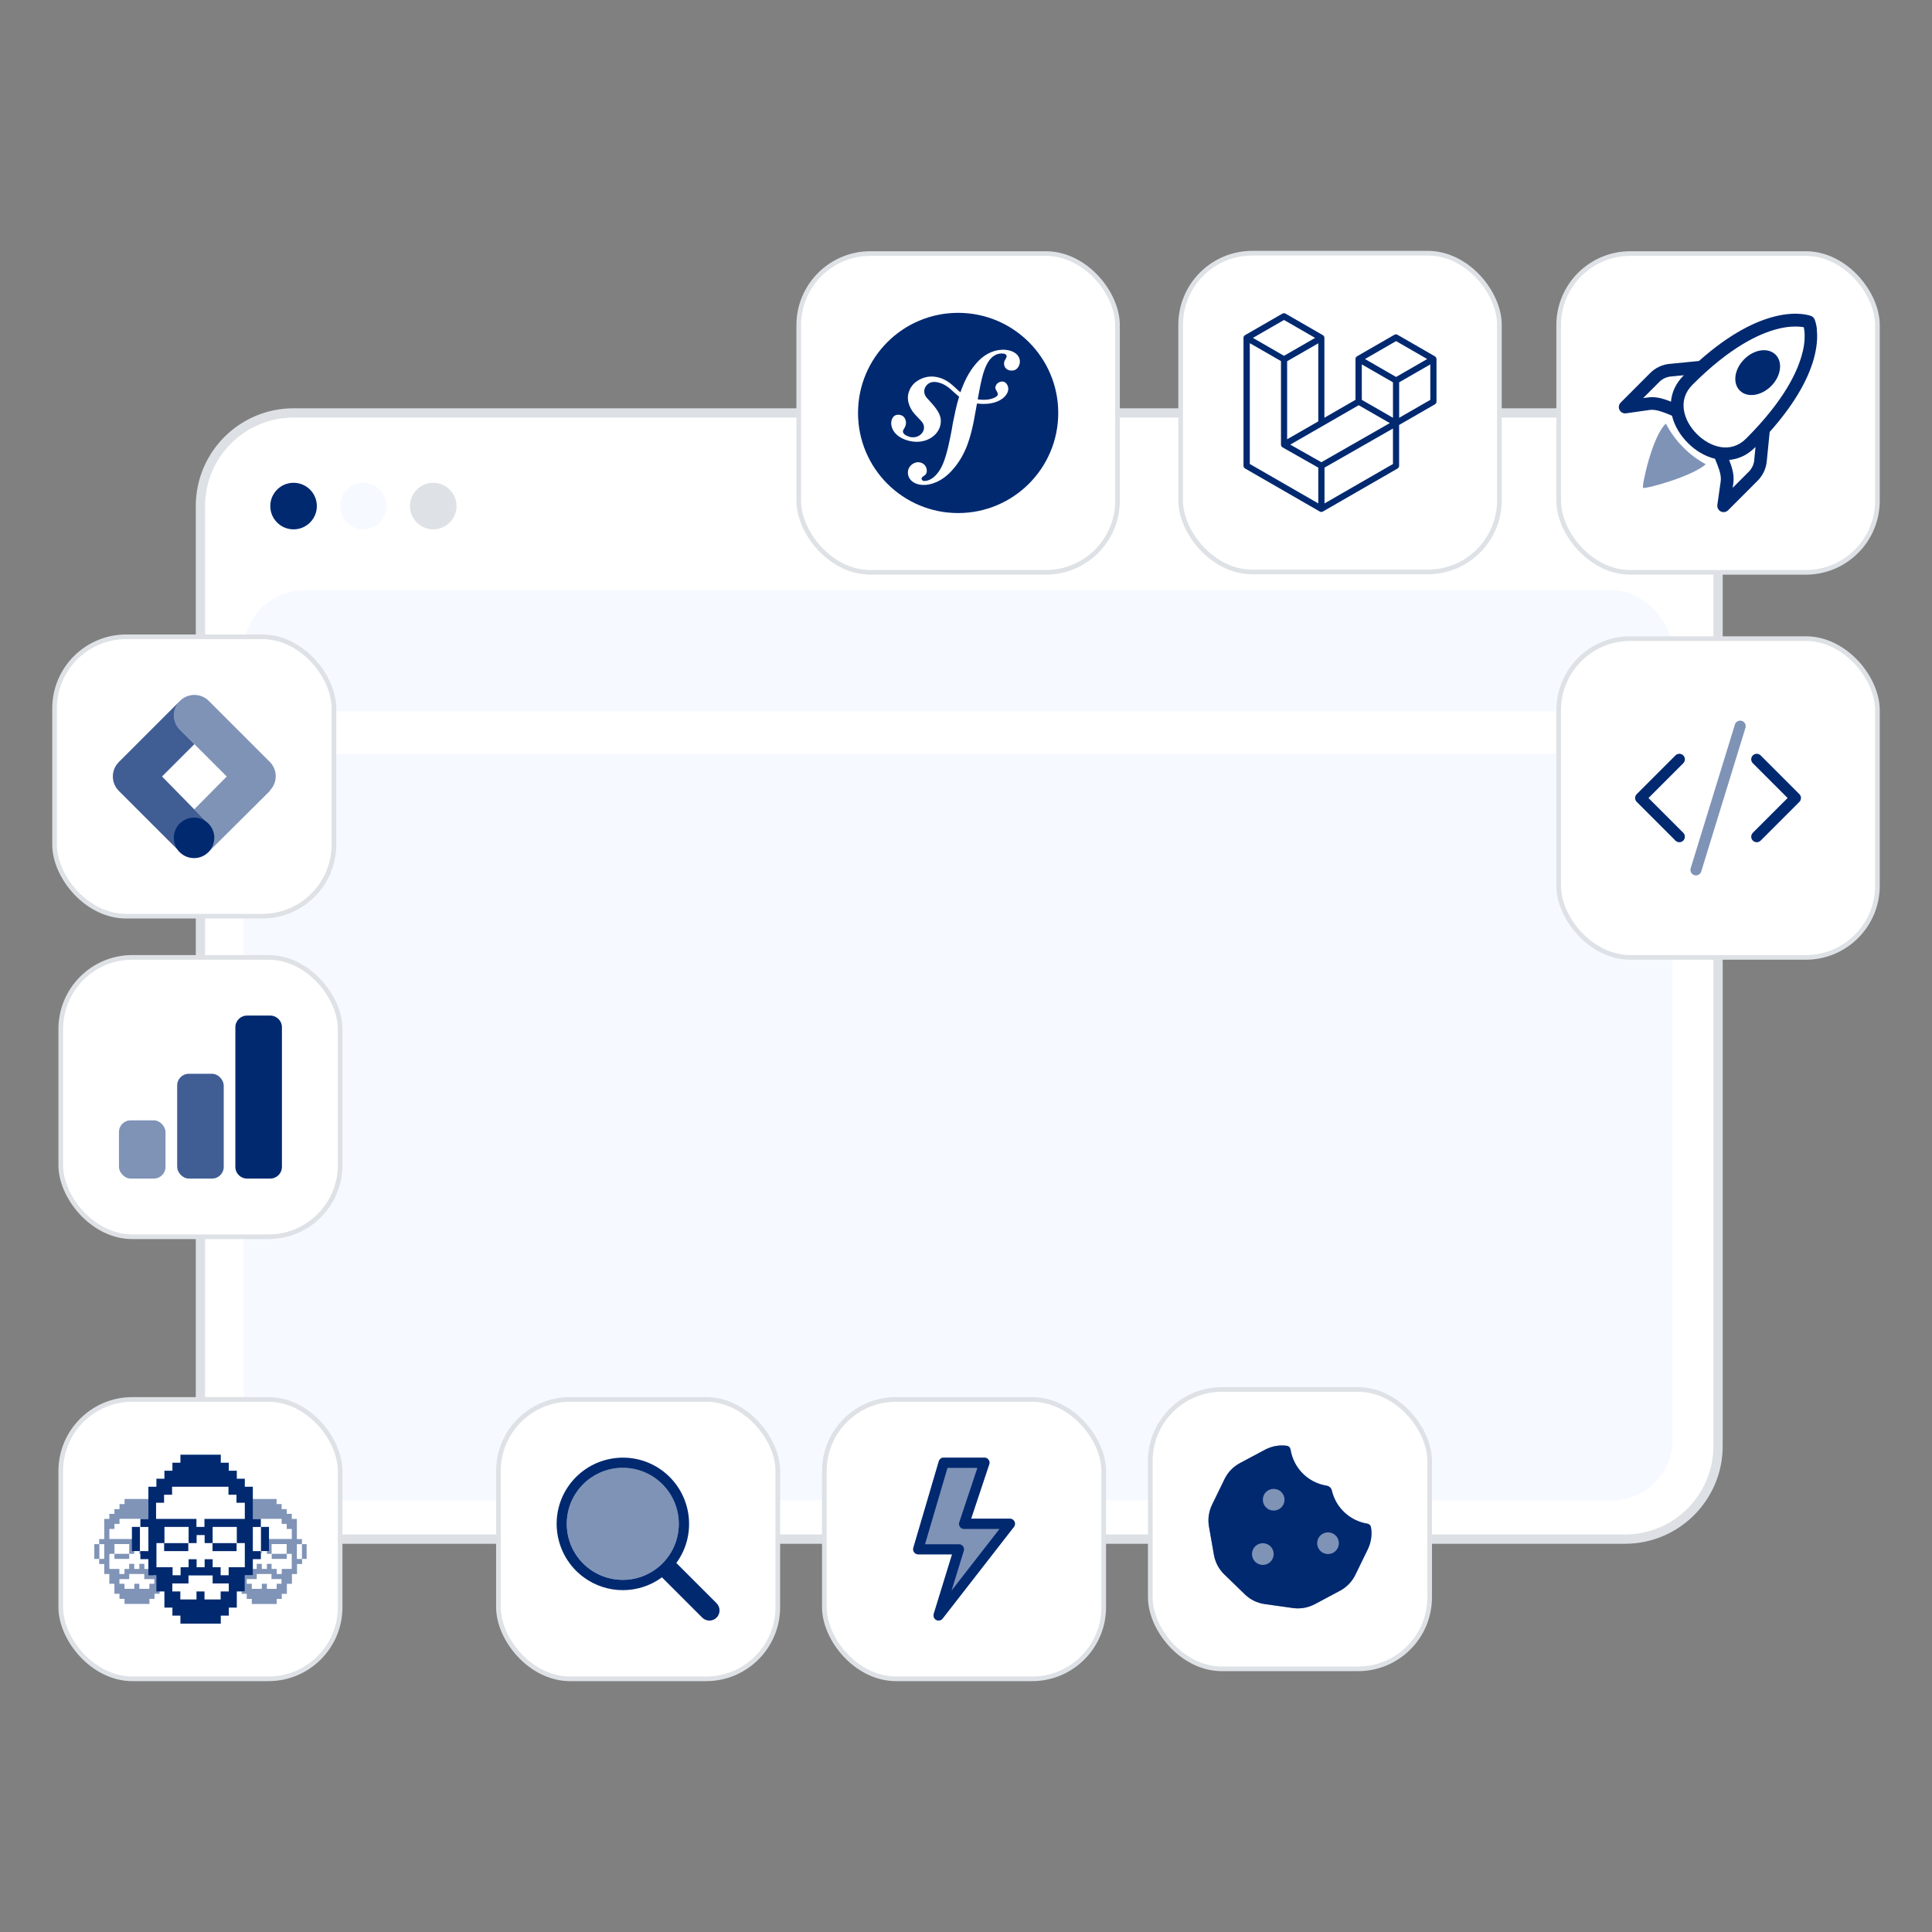 <?xml version="1.0" encoding="UTF-8"?>
<svg id="Vrstva_1" xmlns="http://www.w3.org/2000/svg" version="1.1" viewBox="0 0 414.94 414.94">
  <rect x="0" y="0" width="414.94" height="414.94" fill="#808080" stroke="none"/>
  <!-- Generator: Adobe Illustrator 30.0.0, SVG Export Plug-In . SVG Version: 2.1.1 Build 123)  -->
  <defs>
    <style>
      .st0 {
        fill: none;
      }

      .st1 {
        opacity: .75;
      }

      .st1, .st2, .st3, .st4, .st5 {
        fill: #012970;
      }

      .st2, .st6 {
        opacity: .5;
      }

      .st3 {
        fill-rule: evenodd;
      }

      .st7 {
        fill: #f6f9ff;
      }

      .st8 {
        stroke: #dde1e5;
        stroke-width: 2px;
      }

      .st8, .st9, .st10 {
        fill: #fff;
      }

      .st8, .st10 {
        stroke-miterlimit: 10;
      }

      .st11 {
        fill: #dee2e6;
      }

      .st4 {
        fill-opacity: .6;
      }

      .st10 {
        stroke: #dee2e6;
      }
    </style>
  </defs>
  <rect class="st8" x="43.05" y="88.69" width="325.94" height="241.87" rx="20" ry="20"/>
  <rect class="st7" x="52.33" y="161.89" width="306.91" height="160.36" rx="13" ry="13"/>
  <circle class="st11" cx="93.05" cy="108.69" r="5"/>
  <circle class="st7" cx="78.05" cy="108.69" r="5"/>
  <circle class="st5" cx="63.05" cy="108.69" r="5"/>
  <g>
    <rect class="st10" x="334.76" y="54.46" width="68.46" height="68.46" rx="15.38" ry="15.38"/>
    <path class="st5" d="M373.66,83.88c1.6,1.6,4.61,1.16,6.73-.96s2.56-5.14.96-6.74c-1.6-1.6-4.61-1.17-6.73.96-2.13,2.13-2.56,5.15-.96,6.74"/>
    <g>
      <path class="st0" d="M387.39,70.26c-.26-.05-.53-.09-.8-.11h0c-1.01-.09-2.58-.07-4.65.43-4.15,1.01-10.43,3.98-18.47,12.04-1.65,1.65-2.13,3.57-1.83,5.46.28,1.8,1.29,3.63,2.79,5.13,1.5,1.5,3.33,2.51,5.12,2.79,1.89.3,3.81-.18,5.45-1.83,8.2-8.21,11.16-14.5,12.13-18.61.49-2.05.48-3.58.37-4.56-.03-.25-.07-.5-.12-.75Z"/>
      <path class="st5" d="M390.22,70.7c-.07-.65-.21-1.3-.42-1.92l-.08-.19c-.19-.44-.44-.63-.93-.79-.11-.03-.25-.07-.43-.12-.36-.09-.87-.19-1.52-.25-1.3-.12-3.17-.08-5.54.5-4.09,1-9.63,3.57-16.41,9.6l-6.39.63h-.02c-1.54.17-2.97.86-4.06,1.95l-6.34,6.35c-.31.3-.45.74-.39,1.16.11.74.8,1.26,1.54,1.15l5.05-.72c.75-.11,1.58.03,2.54.35.59.2,1.17.42,1.74.66l.54.22c.52,2.17,1.76,4.21,3.4,5.85,1.63,1.64,3.66,2.88,5.83,3.4l.22.54c.24.57.46,1.16.66,1.75.31.97.46,1.8.35,2.55l-.72,5.06c-.06.43.08.86.39,1.17.53.53,1.39.52,1.92-.01l6.34-6.35c1.09-1.09,1.78-2.53,1.95-4.06l.64-6.41c6.14-6.9,8.73-12.47,9.69-16.56.56-2.36.57-4.21.42-5.5ZM358.88,86.26c-.4-.16-.8-.3-1.2-.44-1.13-.37-2.42-.65-3.77-.46l-1.01.14,3.46-3.46c.65-.66,1.51-1.07,2.42-1.17l2.88-.28-.11.1c-1.66,1.67-2.5,3.6-2.67,5.57ZM376.76,98.88c-.1.92-.52,1.78-1.17,2.43l-3.46,3.46.14-1.01c.19-1.35-.09-2.64-.46-3.78-.14-.4-.28-.8-.44-1.2,1.97-.17,3.89-1.01,5.56-2.68l.11-.11-.29,2.88ZM387.15,75.58c-.97,4.11-3.93,10.4-12.13,18.61-1.65,1.65-3.56,2.13-5.45,1.83-1.79-.29-3.62-1.29-5.12-2.79-1.5-1.51-2.51-3.33-2.79-5.13-.3-1.89.18-3.81,1.83-5.46,8.04-8.06,14.32-11.03,18.47-12.04,2.07-.51,3.64-.52,4.65-.43h0c.27.02.53.06.8.11.05.25.09.5.12.75.11.98.12,2.51-.37,4.56Z"/>
    </g>
    <path class="st2" d="M366.35,99.71c-1.77-.95-3.39-2.17-4.8-3.6-1.52-1.5-2.78-3.23-3.76-5.13-2.93,2.64-5.23,13.46-4.9,13.79.33.34,10.48-2.39,13.46-5.06h0Z"/>
  </g>
  <rect class="st10" x="247.05" y="298.42" width="60" height="60" rx="15.38" ry="15.38"/>
  <rect class="st10" x="253.57" y="54.38" width="68.46" height="68.46" rx="15.38" ry="15.38"/>
  <rect class="st10" x="171.55" y="54.46" width="68.46" height="68.46" rx="15.38" ry="15.38"/>
  <path class="st3" d="M308.5,76.93c.02.06.02.12.02.17v9.16c0,.24-.13.46-.34.58l-7.69,4.43v8.77c0,.24-.13.46-.33.58l-16.04,9.24s-.08.03-.12.05c-.02,0-.03.01-.05.02-.11.03-.23.03-.34,0-.02,0-.04-.02-.05-.02-.04-.01-.08-.03-.11-.05l-16.04-9.24c-.21-.12-.34-.34-.34-.58v-27.47c0-.06,0-.12.02-.18,0-.02.02-.04.02-.06.01-.04.02-.07.04-.1.01-.02.03-.04.05-.06.02-.03.04-.05.06-.08.02-.02.04-.03.07-.05.02-.02.05-.04.07-.06h0l8.02-4.62c.21-.12.46-.12.67,0l8.02,4.62h0s.05.04.07.06c.02.02.05.03.07.05.02.02.04.05.06.08.01.02.03.04.05.06.02.03.03.07.04.1,0,.02.02.04.02.06.02.06.02.12.02.17v17.16l6.68-3.85v-8.77c0-.06,0-.12.02-.17,0-.02.02-.04.02-.06.01-.04.03-.07.04-.1.01-.02.03-.04.05-.06.02-.03.04-.05.06-.08.02-.02.04-.03.07-.05.03-.02.05-.04.07-.06h0l8.02-4.62c.21-.12.46-.12.67,0l8.02,4.62s.05.04.08.06c.02.02.05.03.06.05.02.02.04.05.06.08.02.02.03.04.05.06.02.03.03.07.04.1,0,.02.02.04.02.06ZM307.19,85.88v-7.62l-2.81,1.62-3.88,2.23v7.62l6.69-3.85h0ZM299.17,99.65v-7.62l-3.81,2.18-10.89,6.22v7.69s14.71-8.47,14.71-8.47ZM268.42,73.72v25.93l14.71,8.47v-7.69l-7.68-4.35h0s0,0,0,0c-.03-.02-.05-.04-.07-.06-.02-.02-.05-.03-.06-.05h0s-.04-.05-.06-.07c-.02-.02-.04-.04-.05-.07h0s-.02-.06-.04-.09c-.01-.03-.03-.05-.03-.08h0s-.01-.07-.01-.1c0-.03-.01-.05-.01-.08h0v-17.93l-3.88-2.23-2.81-1.61h0ZM275.77,68.72l-6.68,3.85,6.68,3.85,6.68-3.85-6.68-3.85h0ZM279.25,92.73l3.88-2.23v-16.77l-2.81,1.62-3.88,2.23v16.77s2.81-1.62,2.81-1.62ZM299.84,73.26l-6.68,3.85,6.68,3.85,6.68-3.85s-6.68-3.85-6.68-3.85ZM299.17,82.11l-3.88-2.23-2.81-1.62v7.62l3.88,2.23,2.81,1.62s0-7.62,0-7.62ZM283.79,99.27l9.8-5.6,4.9-2.8-6.68-3.84-7.69,4.43-7.01,4.03s6.67,3.78,6.67,3.78Z"/>
  <circle class="st5" cx="205.78" cy="88.69" r="21.5"/>
  <path class="st9" d="M215.14,75.13c-2.18.08-4.09,1.28-5.5,2.94-1.57,1.82-2.61,3.99-3.37,6.19-1.35-1.1-2.38-2.53-4.54-3.15-1.67-.48-3.42-.28-5.03.92-.76.57-1.29,1.43-1.54,2.24-.65,2.11.68,3.98,1.28,4.65l1.32,1.41c.27.28.93,1,.61,2.04-.35,1.13-1.7,1.86-3.1,1.43-.62-.19-1.52-.65-1.32-1.31.08-.27.27-.47.38-.7.09-.2.14-.35.17-.43.25-.83-.09-1.91-.98-2.19-.83-.25-1.68-.05-2.01,1.02-.37,1.22.21,3.42,3.32,4.38,3.65,1.12,6.74-.87,7.18-3.46.28-1.62-.46-2.83-1.8-4.38l-1.09-1.21c-.66-.66-.89-1.79-.2-2.66.58-.73,1.4-1.04,2.75-.68,1.97.54,2.85,1.9,4.32,3.01-.61,1.99-1,3.98-1.36,5.76l-.22,1.33c-1.05,5.5-1.85,8.51-3.93,10.25-.42.3-1.02.74-1.92.77-.47.01-.63-.31-.63-.45-.01-.33.27-.48.45-.63.28-.15.7-.4.67-1.21-.03-.95-.82-1.78-1.96-1.74-.85.03-2.15.83-2.1,2.3.05,1.52,1.47,2.66,3.6,2.58,1.14-.04,3.69-.5,6.2-3.49,2.92-3.42,3.74-7.34,4.35-10.21l.69-3.79c.38.05.79.08,1.23.09,3.64.08,5.46-1.81,5.49-3.18.02-.83-.54-1.65-1.33-1.63-.56.02-1.27.39-1.44,1.17-.17.76,1.16,1.45.12,2.12-.74.48-2.05.81-3.91.54l.34-1.86c.69-3.54,1.54-7.89,4.76-7.99.23-.01,1.09.01,1.11.58,0,.19-.04.24-.26.67-.23.34-.31.63-.3.96.03.9.72,1.5,1.71,1.46,1.33-.04,1.71-1.34,1.69-2-.05-1.56-1.7-2.55-3.88-2.48h0Z"/>
  <g>
    <rect class="st10" x="107.05" y="300.56" width="60" height="60" rx="15.38" ry="15.38"/>
    <path class="st5" d="M153.91,344.34l-8.42-8.42s-.15-.15-.24-.22h0c4.64-6.34,3.26-15.23-3.06-19.89-6.34-4.64-15.23-3.26-19.89,3.06-4.64,6.34-3.26,15.23,3.06,19.89,5.01,3.68,11.81,3.68,16.82,0,0,0,.13.18.22.24l8.42,8.42c.85.85,2.23.85,3.08,0,.85-.85.85-2.23,0-3.08ZM133.76,339.31c-6.65,0-12.03-5.38-12.03-12.03s5.38-12.03,12.03-12.03,12.03,5.38,12.03,12.03-5.38,12.03-12.03,12.03Z"/>
    <path class="st2" d="M145.8,327.27c0,6.65-5.38,12.03-12.03,12.03s-12.03-5.38-12.03-12.03,5.38-12.03,12.03-12.03,12.03,5.38,12.03,12.03"/>
  </g>
  <rect class="st7" x="52.33" y="126.78" width="306.91" height="26" rx="13" ry="13"/>
  <g>
    <rect class="st10" x="11.72" y="136.77" width="60" height="60" rx="15.38" ry="15.38"/>
    <g>
      <polygon class="st0" points="48.7 166.77 41.74 159.82 34.79 166.76 44.71 176.88 41.72 173.82 48.7 166.77"/>
      <path class="st1" d="M41.74,159.82l-3.09-3.09c-1.71-1.71-1.71-4.48,0-6.19h0s-13.13,13.13-13.13,13.13c-1.71,1.71-1.71,4.48,0,6.19l13.13,13.13,6.07-6.1-9.92-10.12,6.95-6.95Z"/>
      <path class="st2" d="M57.98,163.66h-.01l-13.13-13.13c-1.71-1.71-4.48-1.71-6.19,0h0c-1.71,1.71-1.71,4.48,0,6.19l3.09,3.09,6.96,6.96-6.98,7.05,2.99,3.06.08,6.08,13.18-13.1-.05-.05s.04-.03.06-.05c1.65-1.7,1.65-4.41,0-6.1ZM44.84,156.72h0s0,0,0,0h0Z"/>
      <polygon class="st1" points="44.84 156.72 44.83 156.72 44.84 156.72 44.84 156.72"/>
      <polygon class="st2" points="44.84 156.72 44.83 156.72 44.84 156.72 44.84 156.72"/>
    </g>
    <path class="st5" d="M46.03,179.95c0-2.4-1.94-4.35-4.35-4.35s-4.35,1.94-4.35,4.35,1.94,4.35,4.35,4.35h0c2.39,0,4.34-1.94,4.34-4.34h0Z"/>
  </g>
  <g>
    <rect class="st10" x="177.05" y="300.56" width="60" height="60" rx="15.38" ry="15.38"/>
    <path class="st2" d="M201.63,313.85c.14-.47.56-.79,1.05-.79h8.75c.6,0,1.09.49,1.09,1.09,0,.12-.02.23-.06.34l-3.89,11.68h8.33c.6,0,1.09.49,1.09,1.09,0,.24-.08.48-.23.67l-15.31,19.69c-.37.48-1.06.57-1.53.2-.36-.28-.51-.75-.38-1.19l3.94-12.8h-7.27c-.6,0-1.09-.49-1.09-1.09,0-.1.01-.21.04-.31l5.47-18.59Z"/>
    <path class="st5" d="M201.63,313.85c.14-.47.56-.79,1.05-.79h8.75c.6,0,1.09.49,1.09,1.09,0,.12-.02.23-.06.34l-3.89,11.68h8.33c.6,0,1.09.49,1.09,1.09,0,.24-.08.48-.23.67l-15.31,19.69c-.37.48-1.06.57-1.53.2-.36-.28-.51-.75-.38-1.19l3.94-12.8h-7.27c-.6,0-1.09-.49-1.09-1.09,0-.1.01-.21.04-.31l5.47-18.59ZM203.5,315.25l-4.83,16.41h7.29c.6,0,1.09.49,1.09,1.09,0,.11-.02.22-.05.32l-2.62,8.52,10.28-13.21h-7.61c-.6,0-1.09-.49-1.09-1.09,0-.12.02-.23.06-.34l3.89-11.68h-6.41Z"/>
  </g>
  <g>
    <g>
      <rect class="st10" x="334.76" y="137.16" width="68.46" height="68.46" rx="15.38" ry="15.38"/>
      <path class="st5" d="M361.52,162.24c.46.46.47,1.21,0,1.68,0,0,0,0,0,0l-7.47,7.47,7.47,7.47c.46.46.46,1.22,0,1.68s-1.22.46-1.68,0l-8.31-8.31c-.46-.46-.47-1.21,0-1.68,0,0,0,0,0,0l8.31-8.31c.46-.46,1.21-.47,1.68,0,0,0,0,0,0,0M376.46,162.24c-.46.46-.47,1.21,0,1.68,0,0,0,0,0,0l7.47,7.47-7.47,7.47c-.46.46-.46,1.22,0,1.68s1.22.46,1.68,0l8.31-8.31c.46-.46.47-1.21,0-1.68,0,0,0,0,0,0l-8.31-8.31c-.46-.46-1.21-.47-1.68,0,0,0,0,0,0,0"/>
    </g>
    <path class="st2" d="M374.88,156.3c.19-.63-.16-1.29-.79-1.48-.63-.19-1.29.16-1.48.79l-9.5,30.87c-.19.63.16,1.29.79,1.48.63.19,1.29-.16,1.48-.79l9.5-30.87Z"/>
  </g>
  <g>
    <rect class="st10" x="13.05" y="205.62" width="60" height="60" rx="15.38" ry="15.38"/>
    <path class="st5" d="M50.55,220.62c0-1.38,1.12-2.5,2.5-2.5h5c1.38,0,2.5,1.12,2.5,2.5v30c0,1.38-1.12,2.5-2.5,2.5h-5c-1.38,0-2.5-1.12-2.5-2.5v-30Z"/>
    <rect class="st2" x="25.55" y="240.62" width="10" height="12.5" rx="2.5" ry="2.5"/>
    <rect class="st1" x="38.05" y="230.62" width="10" height="22.5" rx="2.5" ry="2.5"/>
  </g>
  <g>
    <rect class="st10" x="13.05" y="300.56" width="60" height="60" rx="15.38" ry="15.38"/>
    <g id="Vrstva_11">
      <path class="st0" d="M56.26,333.72h-.23v1.17h-1.72v2.1h.86v-1.09h1.09v1.09h1.09v-1.09h1.01v1.09h1.09v1.09h1.09v-1.09h2.15v-3.24h-1.09v1.09h-3.24v-1.09h-1.01v-.58h-1.09v.58h0v-.03Z"/>
      <path class="st0" d="M57.78,327.94v2.61h4.92v-2.15h-1.09v-1.09h-1.09v-1.09h-4.49v1.72h1.75Z"/>
      <path class="st0" d="M58.36,333.72h3.24v-2.1h-3.24v2.1Z"/>
      <path class="st0" d="M49.11,341.8v-1.72h-3.47v-1.72h-5.19v1.72h-3.47v1.72h1.72v1.72h3.47v-1.72h1.72v1.72h3.47v-1.72s1.75,0,1.75,0Z"/>
      <path class="st0" d="M58.36,339.14v-1.09h-3.17v1.09h-2.15v1.01h1.09v1.09h2.15v-1.09h1.09v1.09h2.1v-1.09h1.09v-1.01h-2.2Z"/>
      <path class="st0" d="M64.85,334.81v-3.17h-1.09v3.17h1.09Z"/>
      <g class="st6">
        <rect class="st4" x="56.05" y="333.14" width=".23" height=".58"/>
        <path class="st5" d="M64.85,331.64v3.17h1.01v-3.17h-1.01Z"/>
        <path class="st5" d="M63.76,334.81v-3.17h1.09v-1.09h-1.09v-4.33h-1.09v-1.09h-1.09v-1.01h-1.09v-1.09h-1.09v-1.09h-5.12v4.26h6.21v1.09h1.09v1.09h1.09v2.15h-4.92v2.61h-.43v.58h1.01v-2.1h3.24v2.1h1.09v3.24h-2.15v1.09h-1.09v-1.09h-1.09v-1.09h-1.01v1.09h-1.09v-1.09h-1.09v1.09h-.86v1.37h-1.72v3.47h-.66v.51h1.09v1.09h1.09v1.09h5.35v-1.09h1.09v-1.09h1.09v-2.15h1.09v-2.1h1.09v-2.15h1.09v-1.09h-1.12ZM60.51,340.15h-1.09v1.09h-2.1v-1.09h-1.09v1.09h-2.15v-1.09h-1.09v-1.01h2.15v-1.09h3.17v1.09h2.15v1.01h.05Z"/>
        <path class="st5" d="M58.36,334.81h3.24v-1.09h-3.24v1.09Z"/>
      </g>
      <g>
        <path class="st0" d="M30.05,331.64v1.52h1.72v-1.52h-1.72Z"/>
        <path class="st0" d="M30.05,330.55h1.72v-2.61h-1.72v2.61Z"/>
        <path class="st0" d="M30.05,326.22h-5.47v1.09h-1.09v1.09h-1.09v2.15h5.35v1.09h.58v-3.67h1.72v-1.72h0v-.03Z"/>
        <path class="st0" d="M21.34,334.81v-3.17h-1.09v3.17h1.09Z"/>
        <path class="st0" d="M29.93,339.14v-1.09h-3.24v1.09h-2.1v1.01h1.09v1.09h2.1v-1.09h1.09v1.09h2.15v-1.09h1.09v-1.01s-2.18,0-2.18,0Z"/>
        <path class="st0" d="M23.49,333.72h3.17v-2.1h-3.17s0,2.1,0,2.1Z"/>
        <rect class="st0" x="29.93" y="333.14" width=".15" height=".58"/>
        <path class="st0" d="M29.93,333.72h-1.09v-.58h-.51v-.43h-.58v1.01h-1.09v1.09h-3.17v-1.09h-1.09v3.24h2.15v1.09h1.09v-1.09h1.01v-1.09h1.09v1.09h1.09v-1.09h1.09v1.09h1.09v1.09h.79v-3.17h-1.72v-.08h-.15v-1.09Z"/>
        <g class="st6">
          <path class="st5" d="M24.58,334.81h3.17v-1.09h-3.17v1.09Z"/>
          <rect class="st5" x="29.93" y="333.14" width="1.09" height=".58"/>
          <path class="st5" d="M21.34,334.81v-3.17h-1.09v3.17h1.09Z"/>
          <path class="st5" d="M34.61,338.33h-1.72v-.28h-.79v-1.09h-1.09v-1.09h-1.09v1.09h-1.09v-1.09h-1.09v1.09h-1.01v1.09h-1.09v-1.09h-2.15v-3.24h1.09v-2.1h3.17v2.1h1.09v-1.01h.58v-1.09h-.58v-1.09h-5.35v-2.15h1.09v-1.09h1.09v-1.09h7.22v-3.17h-.79v-1.09h-5.35v1.09h-1.09v1.09h-1.09v1.01h-1.09v1.09h-1.09v4.33h-1.09v1.09h1.09v3.17h-1.09v1.09h1.09v2.15h1.09v2.1h1.09v2.15h1.09v1.09h1.09v1.09h5.35v-1.09h1.09v-1.09h1.09v-2.15h.35v-1.8h0l-.03-.03ZM33.17,340.15h-1.09v1.09h-2.15v-1.09h-1.09v1.09h-2.1v-1.09h-1.09v-1.01h2.1v-1.09h3.24v1.09h2.15v1.01h.03Z"/>
        </g>
      </g>
      <path class="st0" d="M56.05,333.14v-5.19h-1.72v5.19h1.72Z"/>
      <path class="st0" d="M45.64,340.08v-1.72h-5.19v1.72h-3.47v1.72h1.72v1.72h3.47v-1.72h1.72v1.72h3.47v-1.72h1.72v-1.72h-3.47.03Z"/>
      <path class="st0" d="M56.05,333.14"/>
      <g>
        <path class="st5" d="M56.05,327.94v5.19h1.72v-5.19s-1.72,0-1.72,0Z"/>
        <path class="st5" d="M28.33,327.94v5.19h1.72v-5.19s-1.72,0-1.72,0Z"/>
        <path class="st5" d="M54.3,333.14v-5.19h1.72v-1.72h-1.72v-6.92h-1.72v-1.72h-1.72v-1.72h-1.72v-1.72h-1.72v-1.72h-8.67v1.72h-1.72v1.72h-1.72v1.72h-1.72v1.72h-1.72v6.92h-1.72v1.72h1.72v5.19h-1.72v1.72h1.72v3.47h1.72v3.47h1.72v3.47h1.72v1.72h1.72v1.72h8.67v-1.72h1.72v-1.72h1.72v-3.47h1.72v-3.47h1.72v-3.47h1.72v-1.72h-1.72ZM49.11,341.8h-1.72v1.72h-3.47v-1.72h-1.72v1.72h-3.47v-1.72h-1.72v-1.72h3.47v-1.72h5.19v1.72h3.47v1.72h-.03ZM52.58,331.41v5.19h-3.47v1.72h-1.72v-1.72h-1.72v-1.72h-1.72v1.72h-1.72v-1.72h-1.72v1.72h-1.72v1.72h-1.72v-1.72h-3.47v-5.19h1.72v-3.47h5.19v3.47h1.72v-1.72h1.72v1.72h1.72v-3.47h5.19v3.47h1.72ZM52.58,322.75v3.47h-8.67v1.72h-1.72v-1.72h-8.67v-3.47h1.72v-1.72h1.72v-1.72h12.11v1.72h1.72v1.72h1.77Z"/>
        <path class="st5" d="M45.64,333.14h5.17v-1.72h-5.17v1.72Z"/>
        <path class="st5" d="M35.25,333.14h5.19v-1.72h-5.19s0,1.72,0,1.72Z"/>
      </g>
    </g>
  </g>
  <path class="st2" d="M277.16,311.29c-.06-.39-.36-.71-.75-.77-1.61-.23-3.25.07-4.7.83l-5.4,2.88c-1.44.77-2.6,1.97-3.31,3.43l-2.68,5.51c-.71,1.47-.95,3.13-.66,4.73l1.06,6.04c.28,1.61,1.06,3.08,2.24,4.22l4.4,4.26c1.17,1.14,2.67,1.87,4.28,2.09l6.05.85c1.61.23,3.25-.07,4.7-.83l5.4-2.88c1.44-.77,2.6-1.97,3.31-3.44l2.68-5.5c.71-1.47.95-3.13.66-4.73-.07-.39-.39-.68-.77-.74-3.75-.6-6.77-3.43-7.62-7.1-.13-.55-.58-.98-1.14-1.06-3.98-.63-7.12-3.79-7.74-7.79h0Z"/>
  <path class="st5" d="M277.16,311.29c-.06-.39-.36-.71-.75-.77-1.61-.23-3.25.07-4.7.83l-5.4,2.88c-1.44.77-2.6,1.97-3.31,3.43l-2.68,5.51c-.71,1.47-.95,3.13-.66,4.73l1.06,6.04c.28,1.61,1.06,3.08,2.24,4.22l4.4,4.26c1.17,1.14,2.67,1.87,4.28,2.09l6.05.85c1.61.23,3.25-.07,4.7-.83l5.4-2.88c1.44-.77,2.6-1.97,3.31-3.44l2.68-5.5c.71-1.47.95-3.13.66-4.73-.07-.39-.39-.68-.77-.74-3.75-.6-6.77-3.43-7.62-7.1-.13-.55-.58-.98-1.14-1.06-3.98-.63-7.12-3.79-7.74-7.79h0ZM273.55,319.77c1.29,0,2.33,1.04,2.33,2.33s-1.04,2.33-2.33,2.33-2.33-1.04-2.33-2.33,1.04-2.33,2.33-2.33ZM268.89,333.77c0-1.29,1.04-2.33,2.33-2.33s2.33,1.04,2.33,2.33-1.04,2.33-2.33,2.33-2.33-1.04-2.33-2.33ZM285.22,329.11c1.29,0,2.33,1.04,2.33,2.33s-1.04,2.33-2.33,2.33-2.33-1.04-2.33-2.33,1.04-2.33,2.33-2.33Z"/>
</svg>
